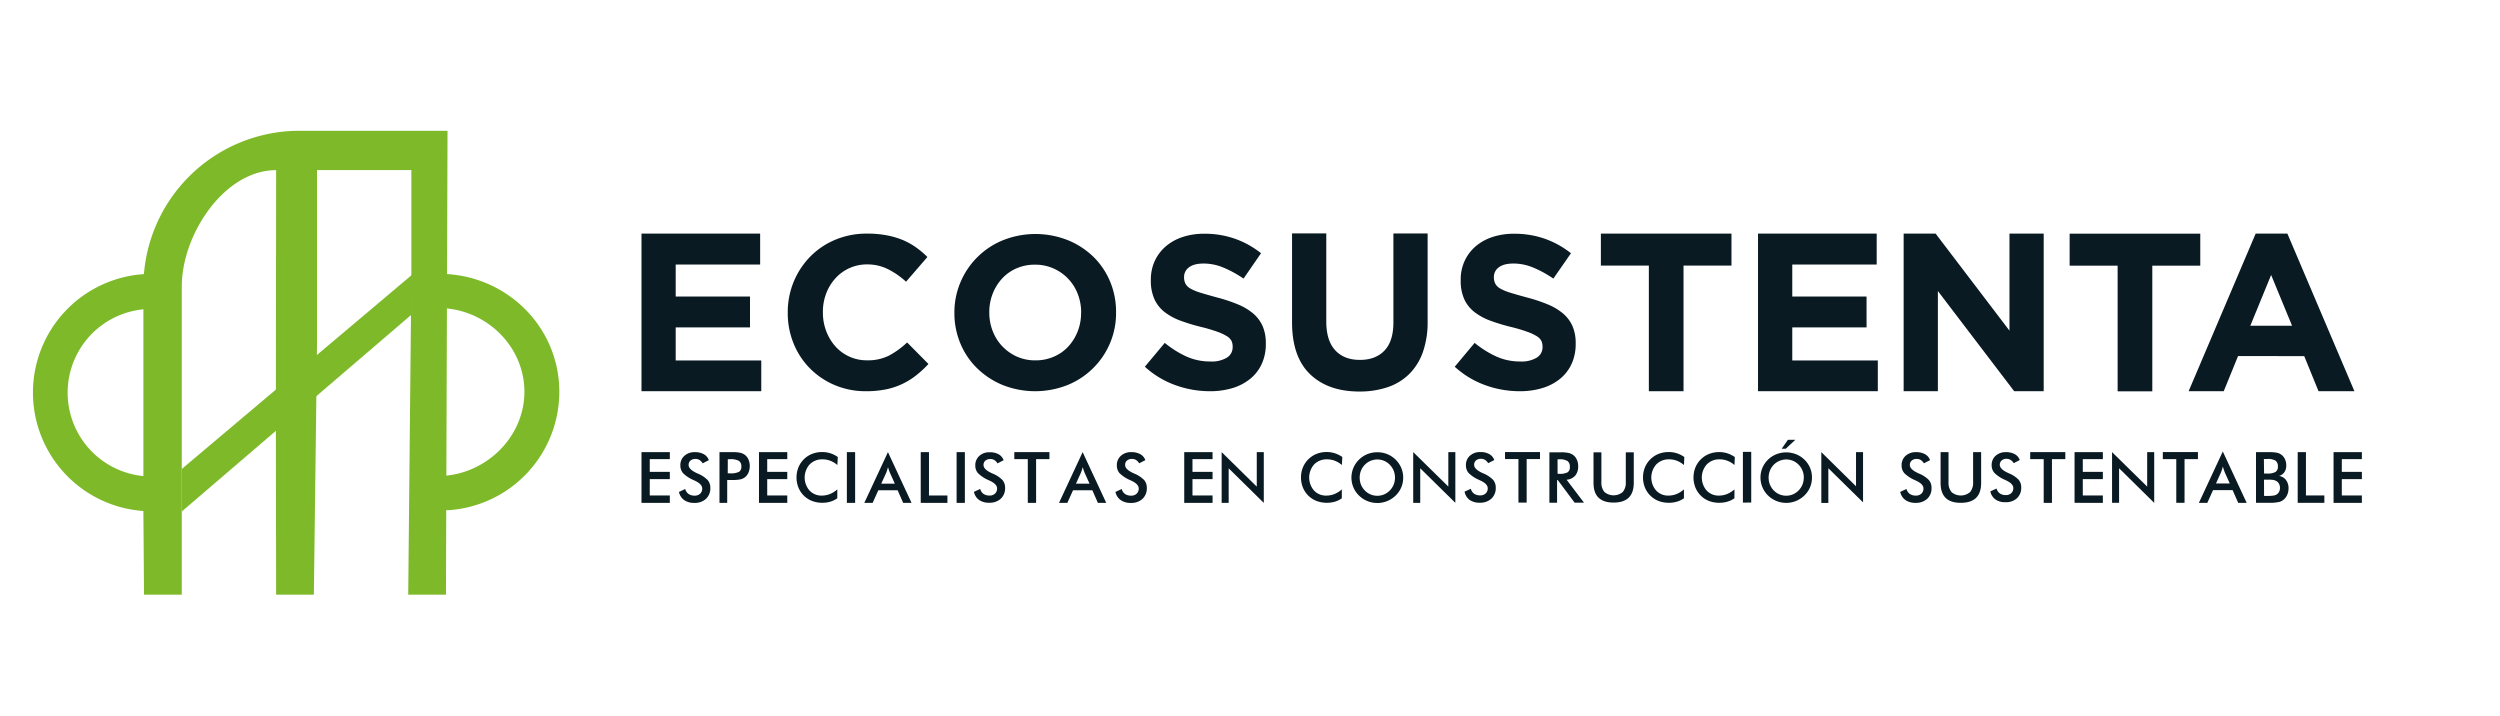 <svg xmlns="http://www.w3.org/2000/svg" viewBox="0 0 1067.82 306"><defs><style>.cls-1{fill:#fff;}.cls-2{fill:#091a23;}.cls-3{fill:#7db928;}</style></defs><g id="Capa_2" data-name="Capa 2"><g id="Capa_1-2" data-name="Capa 1"><rect class="cls-1" width="1067.82" height="306"></rect><path class="cls-2" d="M274,167.1V99.78h50.68V113H288.61v13.65h31.74v13.18H288.61v14.13h36.55V167.1Z"></path><path class="cls-2" d="M391.34,160.31a30.67,30.67,0,0,1-5.91,3.67,30.15,30.15,0,0,1-7,2.33,42.75,42.75,0,0,1-8.55.79,33.81,33.81,0,0,1-13.3-2.6,32.79,32.79,0,0,1-10.6-7.12,32.32,32.32,0,0,1-7-10.64,34.35,34.35,0,0,1-2.51-13.11v-.19A34.07,34.07,0,0,1,339,120.37a33.73,33.73,0,0,1,7-10.69,32.51,32.51,0,0,1,10.7-7.25,34.73,34.73,0,0,1,13.76-2.65,43.56,43.56,0,0,1,8.32.74,34.68,34.68,0,0,1,6.83,2,29.41,29.41,0,0,1,5.67,3.16,38.06,38.06,0,0,1,4.84,4.09L387,120.33a34.36,34.36,0,0,0-7.77-5.39,19.64,19.64,0,0,0-8.88-2,18,18,0,0,0-13.57,6,20.31,20.31,0,0,0-3.91,6.46,21.9,21.9,0,0,0-1.39,7.85v.19a22.3,22.3,0,0,0,1.39,7.9,20.77,20.77,0,0,0,3.86,6.51,17.89,17.89,0,0,0,13.62,6.05,20,20,0,0,0,9.44-2.05,36.38,36.38,0,0,0,7.67-5.58l9.11,9.2A45.86,45.86,0,0,1,391.34,160.31Z"></path><path class="cls-2" d="M474.14,146.53A33.18,33.18,0,0,1,456,164.45a37.6,37.6,0,0,1-27.73,0,34.32,34.32,0,0,1-10.91-7.15,32,32,0,0,1-7.15-10.59,33.36,33.36,0,0,1-2.56-13v-.19a32.74,32.74,0,0,1,2.61-13,33.27,33.27,0,0,1,18.15-17.92,37.6,37.6,0,0,1,27.73,0A34.26,34.26,0,0,1,467,109.66a32.11,32.11,0,0,1,7.15,10.59,33.36,33.36,0,0,1,2.55,13v.19A32.77,32.77,0,0,1,474.14,146.53Zm-12.35-13.05a21.59,21.59,0,0,0-1.44-7.89A19.5,19.5,0,0,0,450,114.67a19.15,19.15,0,0,0-7.9-1.62,19.34,19.34,0,0,0-7.94,1.58A18.09,18.09,0,0,0,428,119a20.63,20.63,0,0,0-4,6.46,21.25,21.25,0,0,0-1.44,7.84v.19a21.62,21.62,0,0,0,1.44,7.89,19.59,19.59,0,0,0,4.09,6.51,19.87,19.87,0,0,0,6.22,4.41,19,19,0,0,0,7.94,1.62,19.37,19.37,0,0,0,7.89-1.58,18,18,0,0,0,6.18-4.36,20.63,20.63,0,0,0,4-6.46,21.25,21.25,0,0,0,1.44-7.84Z"></path><path class="cls-2" d="M538.91,155.47a17.51,17.51,0,0,1-4.92,6.35,22.14,22.14,0,0,1-7.52,3.93,32.87,32.87,0,0,1-9.7,1.35,43.18,43.18,0,0,1-14.67-2.57A38.75,38.75,0,0,1,489,156.64l8.5-10.18a42.42,42.42,0,0,0,9.2,5.79,24.61,24.61,0,0,0,10.32,2.15,12.53,12.53,0,0,0,7-1.63,5.17,5.17,0,0,0,2.48-4.54v-.18a5.72,5.72,0,0,0-.51-2.48,5.34,5.34,0,0,0-2-2,20.68,20.68,0,0,0-4-1.86,67.11,67.11,0,0,0-6.69-2,80.71,80.71,0,0,1-9-2.71,25.44,25.44,0,0,1-6.84-3.69,14.9,14.9,0,0,1-4.35-5.46,19,19,0,0,1-1.55-8.13v-.19a19,19,0,0,1,1.67-8.07,18.56,18.56,0,0,1,4.69-6.22,21,21,0,0,1,7.2-4,28.78,28.78,0,0,1,9.23-1.4A38.86,38.86,0,0,1,527.55,102a38.35,38.35,0,0,1,11.07,6.16L531.15,119a47.51,47.51,0,0,0-8.59-4.71,22.06,22.06,0,0,0-8.41-1.73c-2.8,0-4.9.55-6.3,1.63a5,5,0,0,0-2.1,4.07v.18a5.85,5.85,0,0,0,.61,2.76,5.4,5.4,0,0,0,2.2,2.1,20.84,20.84,0,0,0,4.35,1.77q2.76.86,7,2a68.37,68.37,0,0,1,8.85,2.95,24.73,24.73,0,0,1,6.55,3.92,15.09,15.09,0,0,1,4,5.37,18.31,18.31,0,0,1,1.36,7.38v.19A20.14,20.14,0,0,1,538.91,155.47Z"></path><path class="cls-2" d="M607.74,150.42a24.89,24.89,0,0,1-5.84,9.36,24,24,0,0,1-9.21,5.6,37.16,37.16,0,0,1-12.05,1.85q-13.39,0-21.08-7.41t-7.69-22.12v-38h14.62v37.6q0,8.16,3.8,12.29t10.54,4.13q6.74,0,10.53-4t3.8-12V99.73h14.62v37.5A38.52,38.52,0,0,1,607.74,150.42Z"></path><path class="cls-2" d="M671.25,155.47a17.72,17.72,0,0,1-4.92,6.35,22.1,22.1,0,0,1-7.53,3.93,32.82,32.82,0,0,1-9.7,1.35,43.08,43.08,0,0,1-14.66-2.57,38.79,38.79,0,0,1-13.08-7.89l8.5-10.18a42.67,42.67,0,0,0,9.2,5.79,24.64,24.64,0,0,0,10.32,2.15,12.57,12.57,0,0,0,7-1.63,5.17,5.17,0,0,0,2.48-4.54v-.18a5.72,5.72,0,0,0-.52-2.48,5.26,5.26,0,0,0-2-2,20.83,20.83,0,0,0-4-1.86,66.61,66.61,0,0,0-6.7-2,80.71,80.71,0,0,1-9-2.71,25.53,25.53,0,0,1-6.83-3.69,14.82,14.82,0,0,1-4.36-5.46,19,19,0,0,1-1.54-8.13v-.19a18.82,18.82,0,0,1,1.67-8.07,18.4,18.4,0,0,1,4.68-6.22,21,21,0,0,1,7.2-4,28.78,28.78,0,0,1,9.23-1.4A38.92,38.92,0,0,1,659.89,102,38.43,38.43,0,0,1,671,108.17L663.48,119a46.85,46.85,0,0,0-8.59-4.71,22,22,0,0,0-8.4-1.73c-2.8,0-4.91.55-6.31,1.63a5,5,0,0,0-2.1,4.07v.18a6,6,0,0,0,.61,2.76,5.46,5.46,0,0,0,2.2,2.1,20.72,20.72,0,0,0,4.36,1.77q2.76.86,7,2a67.86,67.86,0,0,1,8.85,2.95,24.8,24.8,0,0,1,6.56,3.92,15,15,0,0,1,4,5.37,18.14,18.14,0,0,1,1.36,7.38v.19A20.28,20.28,0,0,1,671.25,155.47Z"></path><path class="cls-2" d="M719.08,113.44V167.1H704.27V113.44H683.78V99.78h55.78v13.66Z"></path><path class="cls-2" d="M750.9,167.1V99.78h50.69V113H765.53v13.65h31.73v13.18H765.53v14.13h36.54V167.1Z"></path><path class="cls-2" d="M860.32,167.1l-32.6-42.8v42.8H813.1V99.78h13.65l31.55,41.45V99.78h14.62V167.1Z"></path><path class="cls-2" d="M919.31,113.48v53.66H904.5V113.48H884V99.82H939.8v13.66Z"></path><path class="cls-2" d="M990.31,167.1l-6.11-15H955.93l-6.11,15h-15l28.64-67.33H977l28.64,67.33Zm-20.25-49.66-8.88,21.68H979Z"></path><path class="cls-2" d="M274,214.79V193.12h12.1v3h-8.57v5.43h8.57v3.09h-8.57v7h8.57v3.15Z"></path><path class="cls-2" d="M290,210.11l2.68-1.25a3.68,3.68,0,0,0,1.4,2.11,4.32,4.32,0,0,0,2.6.73,3.32,3.32,0,0,0,2.37-.83,2.93,2.93,0,0,0,.89-2.23c0-1.21-1-2.3-3-3.25l-.65-.31a14.42,14.42,0,0,1-4.55-3,4.93,4.93,0,0,1-1.14-3.29,5.28,5.28,0,0,1,1.72-4.1,6.41,6.41,0,0,1,4.49-1.56,7.55,7.55,0,0,1,3.82.88,4.61,4.61,0,0,1,2.13,2.53l-2.62,1.36a4.37,4.37,0,0,0-1.36-1.43,3.22,3.22,0,0,0-1.7-.45,3.13,3.13,0,0,0-2.15.7,2.41,2.41,0,0,0-.8,1.9c0,1.24,1.17,2.39,3.5,3.47l.42.19a12.74,12.74,0,0,1,4.21,2.76,5,5,0,0,1,1.14,3.37,6.07,6.07,0,0,1-1.85,4.66,7,7,0,0,1-5,1.73,7.22,7.22,0,0,1-4.33-1.21A5.72,5.72,0,0,1,290,210.11Z"></path><path class="cls-2" d="M310.61,205.06v9.73h-3.3V193.12h5.33a16.46,16.46,0,0,1,3.49.26,5.38,5.38,0,0,1,1.95.85,5.09,5.09,0,0,1,1.6,2,7.31,7.31,0,0,1,0,5.66,5,5,0,0,1-1.6,2.05,5.55,5.55,0,0,1-1.95.84,17.33,17.33,0,0,1-3.49.25h-2Zm.23-2.88h.9a8.07,8.07,0,0,0,3.91-.64,2.47,2.47,0,0,0,1-2.25,2.72,2.72,0,0,0-1.05-2.44,7.23,7.23,0,0,0-3.84-.71h-.9Z"></path><path class="cls-2" d="M324.18,214.79V193.12h12.09v3H327.7v5.43h8.57v3.09H327.7v7h8.57v3.15Z"></path><path class="cls-2" d="M357.66,198.63a10.18,10.18,0,0,0-3-1.82,9.15,9.15,0,0,0-3.33-.61,7.4,7.4,0,0,0-5.51,2.17,8.45,8.45,0,0,0-.05,11.14,6.89,6.89,0,0,0,5.2,2.17,9.53,9.53,0,0,0,3.49-.65,11.23,11.23,0,0,0,3.18-2v3.79a9.77,9.77,0,0,1-2.95,1.45,11.89,11.89,0,0,1-3.45.48,12.12,12.12,0,0,1-4.37-.77,10.27,10.27,0,0,1-5.85-5.78,11.66,11.66,0,0,1,0-8.54,10.5,10.5,0,0,1,5.87-5.8,11.6,11.6,0,0,1,4.29-.78,11.34,11.34,0,0,1,3.47.52,12.45,12.45,0,0,1,3.2,1.6Z"></path><path class="cls-2" d="M361.72,214.79V193.12h3.53v21.67Z"></path><path class="cls-2" d="M385.77,214.79l-2.36-5.37h-8.26l-2.42,5.37h-3.56l10.1-21.67,10.08,21.67Zm-9.37-8.19h5.81l-2.13-4.75c-.13-.31-.25-.66-.39-1s-.26-.83-.4-1.32c-.11.46-.23.88-.36,1.28s-.26.75-.39,1.09Z"></path><path class="cls-2" d="M393.27,214.79V193.12h3.52v18.52h7.88v3.15Z"></path><path class="cls-2" d="M408.59,214.79V193.12h3.53v21.67Z"></path><path class="cls-2" d="M416,210.07l2.67-1.23a3.69,3.69,0,0,0,1.39,2.1,4.32,4.32,0,0,0,2.58.72,3.3,3.3,0,0,0,2.36-.83,2.89,2.89,0,0,0,.88-2.22c0-1.2-1-2.28-3-3.22a6.66,6.66,0,0,0-.65-.31,14.64,14.64,0,0,1-4.52-3,4.88,4.88,0,0,1-1.13-3.28,5.28,5.28,0,0,1,1.7-4.07,6.37,6.37,0,0,1,4.47-1.56,7.61,7.61,0,0,1,3.81.88,4.63,4.63,0,0,1,2.11,2.52l-2.61,1.35a4.31,4.31,0,0,0-1.35-1.42,3.52,3.52,0,0,0-3.83.25,2.39,2.39,0,0,0-.79,1.88q0,1.86,3.48,3.46l.42.19a12.36,12.36,0,0,1,4.18,2.75,5,5,0,0,1,1.14,3.34,6.05,6.05,0,0,1-1.84,4.64,7,7,0,0,1-5,1.72,7.22,7.22,0,0,1-4.3-1.2A5.68,5.68,0,0,1,416,210.07Z"></path><path class="cls-2" d="M442.55,196.11v18.68H439V196.11h-5.76v-3h15v3Z"></path><path class="cls-2" d="M468.94,214.79l-2.36-5.37h-8.26l-2.43,5.37h-3.56l10.1-21.67,10.08,21.67Zm-9.37-8.19h5.81l-2.14-4.75c-.12-.31-.25-.66-.38-1s-.27-.83-.4-1.32c-.11.46-.24.88-.36,1.28s-.26.75-.4,1.09Z"></path><path class="cls-2" d="M476.44,210.11l2.68-1.24a3.69,3.69,0,0,0,1.4,2.11,4.39,4.39,0,0,0,2.6.72,3.28,3.28,0,0,0,2.37-.83,2.91,2.91,0,0,0,.89-2.23c0-1.21-1-2.3-3-3.25l-.65-.31a14.62,14.62,0,0,1-4.56-3,4.93,4.93,0,0,1-1.13-3.3,5.28,5.28,0,0,1,1.71-4.09,6.38,6.38,0,0,1,4.5-1.57,7.65,7.65,0,0,1,3.82.88,4.69,4.69,0,0,1,2.14,2.54l-2.63,1.35a4.33,4.33,0,0,0-1.36-1.42,3.22,3.22,0,0,0-1.7-.45,3.15,3.15,0,0,0-2.16.7,2.4,2.4,0,0,0-.79,1.89c0,1.25,1.16,2.4,3.5,3.48l.42.19a12.59,12.59,0,0,1,4.21,2.76,5,5,0,0,1,1.14,3.37,6.11,6.11,0,0,1-1.85,4.67,7,7,0,0,1-5,1.73,7.19,7.19,0,0,1-4.32-1.22A5.65,5.65,0,0,1,476.44,210.11Z"></path><path class="cls-2" d="M505.82,214.79V193.12h12.1v3h-8.58v5.43h8.58v3.09h-8.58v7h8.58v3.15Z"></path><path class="cls-2" d="M536.8,207.85V193.12h3V214.8l-15-14.77V214.8h-3V193.11Z"></path><path class="cls-2" d="M618.62,207.83V193.11h3v21.67l-15-14.76v14.76h-3V193.1Z"></path><path class="cls-2" d="M573.15,198.62a10.62,10.62,0,0,0-3-1.82,9.35,9.35,0,0,0-3.33-.6,7.36,7.36,0,0,0-5.51,2.17,8.47,8.47,0,0,0-.06,11.14,6.89,6.89,0,0,0,5.21,2.17,9.49,9.49,0,0,0,3.49-.65,10.75,10.75,0,0,0,3.18-2v3.79a9.86,9.86,0,0,1-2.94,1.46,12.7,12.7,0,0,1-7.84-.3,10.29,10.29,0,0,1-5.85-5.77,11.35,11.35,0,0,1-.81-4.28,11.23,11.23,0,0,1,.81-4.27,10.61,10.61,0,0,1,5.88-5.81,11.62,11.62,0,0,1,4.3-.78,11.33,11.33,0,0,1,3.46.53,12.14,12.14,0,0,1,3.2,1.6Z"></path><path class="cls-2" d="M599.34,204a10.47,10.47,0,0,1-3.23,7.67,11.2,11.2,0,0,1-3.6,2.35,10.91,10.91,0,0,1-4.2.82,11.18,11.18,0,0,1-4.26-.82,11,11,0,0,1-3.57-2.35,10.39,10.39,0,0,1-2.4-3.49,10.75,10.75,0,0,1,2.4-11.87,11,11,0,0,1,3.58-2.34,11.23,11.23,0,0,1,4.25-.8,11,11,0,0,1,10.21,6.68A10.63,10.63,0,0,1,599.34,204Zm-3.5,0a7.83,7.83,0,0,0-2.21-5.49,7.45,7.45,0,0,0-2.42-1.67,7.54,7.54,0,0,0-5.8,0,7.27,7.27,0,0,0-2.45,1.67,7.53,7.53,0,0,0-1.64,2.5,8.11,8.11,0,0,0-.56,3,8,8,0,0,0,.56,3,7.6,7.6,0,0,0,1.64,2.49,7.21,7.21,0,0,0,2.44,1.68,7.31,7.31,0,0,0,2.91.58,7.22,7.22,0,0,0,2.87-.58,7.45,7.45,0,0,0,2.45-1.68,7.69,7.69,0,0,0,1.64-2.5A7.8,7.8,0,0,0,595.84,204Z"></path><path class="cls-2" d="M625.56,210l2.67-1.23a3.74,3.74,0,0,0,1.39,2.1,4.38,4.38,0,0,0,2.59.72,3.3,3.3,0,0,0,2.36-.83,2.89,2.89,0,0,0,.88-2.22c0-1.21-1-2.28-3-3.23l-.65-.31a14.24,14.24,0,0,1-4.53-3,4.88,4.88,0,0,1-1.13-3.28,5.24,5.24,0,0,1,1.71-4.07,6.34,6.34,0,0,1,4.47-1.56,7.51,7.51,0,0,1,3.81.88,4.62,4.62,0,0,1,2.12,2.52l-2.61,1.35a4.43,4.43,0,0,0-1.36-1.42,3.19,3.19,0,0,0-1.69-.45,3.13,3.13,0,0,0-2.15.7,2.39,2.39,0,0,0-.79,1.88q0,1.86,3.48,3.46l.43.19a12.51,12.51,0,0,1,4.18,2.75,5,5,0,0,1,1.14,3.35A6.06,6.06,0,0,1,637,213a7,7,0,0,1-5,1.72,7.25,7.25,0,0,1-4.31-1.21A5.68,5.68,0,0,1,625.56,210Z"></path><path class="cls-2" d="M652.08,196.09v18.59h-3.51V196.09h-5.73v-3h14.94v3Z"></path><path class="cls-2" d="M665.07,205.09v9.63h-3.28V193.19h4.88a15.07,15.07,0,0,1,3.33.28,5.19,5.19,0,0,1,2,.92,5.12,5.12,0,0,1,1.54,2,6.64,6.64,0,0,1,.54,2.7,6,6,0,0,1-1.25,4.06,5.53,5.53,0,0,1-3.69,1.76l7.42,9.79h-4l-7.17-9.63Zm.22-2.72h.63a7.07,7.07,0,0,0,3.69-.65,2.63,2.63,0,0,0,.92-2.3,2.92,2.92,0,0,0-1-2.5,6.41,6.41,0,0,0-3.63-.73h-.63Z"></path><path class="cls-2" d="M680.63,193.19H684V205.9a6.11,6.11,0,0,0,1.31,4.25,6.08,6.08,0,0,0,7.81,0,6.11,6.11,0,0,0,1.3-4.25V193.19h3.41v13q0,4.24-2.15,6.36c-1.43,1.4-3.58,2.11-6.46,2.11s-5-.7-6.45-2.11-2.13-3.52-2.13-6.36Z"></path><path class="cls-2" d="M719.28,198.63a10.31,10.31,0,0,0-3-1.82,9.16,9.16,0,0,0-3.34-.61,7.37,7.37,0,0,0-5.5,2.17,8.47,8.47,0,0,0-.06,11.14,6.93,6.93,0,0,0,5.21,2.17,9.53,9.53,0,0,0,3.49-.65,11.23,11.23,0,0,0,3.18-2v3.79a9.89,9.89,0,0,1-3,1.45,11.89,11.89,0,0,1-3.45.48,12.22,12.22,0,0,1-4.38-.77,10.35,10.35,0,0,1-5.85-5.78,11.66,11.66,0,0,1,0-8.54,10.58,10.58,0,0,1,5.87-5.8,11.69,11.69,0,0,1,4.3-.78,11.34,11.34,0,0,1,3.47.52,12.45,12.45,0,0,1,3.2,1.6Z"></path><path class="cls-2" d="M740.84,198.63a10.18,10.18,0,0,0-3-1.82,9.07,9.07,0,0,0-3.33-.61,7.37,7.37,0,0,0-5.5,2.17,8.47,8.47,0,0,0-.06,11.14,6.91,6.91,0,0,0,5.21,2.17,9.57,9.57,0,0,0,3.49-.65,11.23,11.23,0,0,0,3.18-2v3.79a10,10,0,0,1-3,1.45,11.89,11.89,0,0,1-3.45.48A12.22,12.22,0,0,1,730,214a10.35,10.35,0,0,1-5.85-5.78,11.66,11.66,0,0,1,0-8.54,10.48,10.48,0,0,1,2.35-3.5,10.37,10.37,0,0,1,3.52-2.3,11.69,11.69,0,0,1,4.3-.78,11.39,11.39,0,0,1,3.47.52,12.61,12.61,0,0,1,3.2,1.6Z"></path><path class="cls-2" d="M744.44,214.68V193H748v21.64Z"></path><path class="cls-2" d="M773.94,204a10.51,10.51,0,0,1-.82,4.14,10.67,10.67,0,0,1-2.39,3.48,11.4,11.4,0,0,1-3.58,2.35,11.13,11.13,0,0,1-12-2.35,10.75,10.75,0,0,1-2.38-11.77,10.67,10.67,0,0,1,2.38-3.5,10.86,10.86,0,0,1,3.57-2.33,11.5,11.5,0,0,1,8.43,0,10.85,10.85,0,0,1,6,5.85A10.5,10.5,0,0,1,773.94,204Zm-3.48,0a7.76,7.76,0,0,0-.57-3,7.66,7.66,0,0,0-1.63-2.5,7.38,7.38,0,0,0-2.41-1.66,7.29,7.29,0,0,0-2.89-.59A7.52,7.52,0,0,0,756,201a7.86,7.86,0,0,0-.57,3,7.71,7.71,0,0,0,.57,3,7.6,7.6,0,0,0,1.62,2.48,7.39,7.39,0,0,0,2.43,1.67,7.24,7.24,0,0,0,2.89.58,7.1,7.1,0,0,0,2.86-.58,7.53,7.53,0,0,0,2.44-1.67,7.74,7.74,0,0,0,2.2-5.43ZM761,191.67l2.67-3.82h3.16l-4.1,3.82Z"></path><path class="cls-2" d="M792.76,207.7V193.12h3v21.45L780.94,200v14.83h-3V193.12Z"></path><path class="cls-2" d="M811.64,210.09l2.68-1.24a3.73,3.73,0,0,0,1.39,2.11,4.39,4.39,0,0,0,2.6.72,3.3,3.3,0,0,0,2.37-.83,2.91,2.91,0,0,0,.88-2.23q0-1.81-3-3.24l-.65-.31a14.55,14.55,0,0,1-4.55-3,4.91,4.91,0,0,1-1.13-3.29,5.28,5.28,0,0,1,1.71-4.09,6.41,6.41,0,0,1,4.49-1.56,7.58,7.58,0,0,1,3.82.88,4.66,4.66,0,0,1,2.13,2.53l-2.62,1.35a4.35,4.35,0,0,0-1.37-1.42,3.16,3.16,0,0,0-1.69-.45,3.11,3.11,0,0,0-2.15.7,2.37,2.37,0,0,0-.8,1.89q0,1.86,3.5,3.47l.42.2a12.38,12.38,0,0,1,4.2,2.75,5,5,0,0,1,1.14,3.36,6.06,6.06,0,0,1-1.84,4.66,7.05,7.05,0,0,1-5,1.73,7.23,7.23,0,0,1-4.32-1.21A5.66,5.66,0,0,1,811.64,210.09Z"></path><path class="cls-2" d="M828.88,193.12h3.39v12.8a6.14,6.14,0,0,0,1.31,4.29,6.13,6.13,0,0,0,7.87,0,6.14,6.14,0,0,0,1.32-4.29v-12.8h3.43v13.12c0,2.85-.72,5-2.16,6.4s-3.62,2.13-6.52,2.13-5.06-.71-6.49-2.12-2.15-3.55-2.15-6.41Z"></path><path class="cls-2" d="M850.14,209.88l2.65-1.22a3.64,3.64,0,0,0,1.38,2.08,4.26,4.26,0,0,0,2.56.72,3.26,3.26,0,0,0,2.34-.83,2.87,2.87,0,0,0,.87-2.2q0-1.78-3-3.2l-.64-.31a14.35,14.35,0,0,1-4.49-3,4.9,4.9,0,0,1-1.12-3.25,5.24,5.24,0,0,1,1.69-4,6.33,6.33,0,0,1,4.44-1.54,7.48,7.48,0,0,1,3.77.87,4.58,4.58,0,0,1,2.1,2.5l-2.58,1.33a4.23,4.23,0,0,0-1.35-1.4,3.15,3.15,0,0,0-1.68-.45,3,3,0,0,0-2.12.7,2.33,2.33,0,0,0-.79,1.86q0,1.84,3.46,3.43l.41.19a12.18,12.18,0,0,1,4.15,2.73,4.9,4.9,0,0,1,1.13,3.32,6,6,0,0,1-1.82,4.6,6.92,6.92,0,0,1-4.93,1.7,7.12,7.12,0,0,1-4.27-1.19A5.58,5.58,0,0,1,850.14,209.88Z"></path><path class="cls-2" d="M876.44,196.11v18.68h-3.52V196.11h-5.76v-3h15v3Z"></path><path class="cls-2" d="M886.1,214.77V193.12h12.09v3h-8.57v5.43h8.57v3.09h-8.57v7h8.57v3.15Z"></path><path class="cls-2" d="M905.12,200v14.76h-3V193.12l15,14.72V193.12h3v21.67Z"></path><path class="cls-2" d="M933.08,196.1v18.67h-3.53V196.1H923.8v-3h15v3Z"></path><path class="cls-2" d="M956,214.79l-2.39-5.43h-8.36l-2.45,5.43h-3.6l10.22-21.94,10.2,21.94Zm-9.48-8.29h5.88l-2.16-4.81c-.13-.31-.26-.67-.39-1.06s-.27-.85-.4-1.34c-.12.46-.24.89-.37,1.29s-.26.77-.4,1.11Z"></path><path class="cls-2" d="M963.6,214.77V193.12h5.46a16.94,16.94,0,0,1,3.45.25,4.93,4.93,0,0,1,1.9.83,4.87,4.87,0,0,1,1.56,1.93,6.23,6.23,0,0,1,.56,2.65,5,5,0,0,1-.8,2.89,4.11,4.11,0,0,1-2.32,1.62,4.46,4.46,0,0,1,3,1.73,5.8,5.8,0,0,1,1.09,3.6,7,7,0,0,1-.46,2.5,5.56,5.56,0,0,1-1.31,2,4.88,4.88,0,0,1-2.2,1.27,18.16,18.16,0,0,1-4.42.37Zm3.45-12.51h1.34a6.75,6.75,0,0,0,3.56-.69,2.56,2.56,0,0,0,1-2.32,2.92,2.92,0,0,0-1-2.49,6.47,6.47,0,0,0-3.64-.72h-1.34Zm0,9.57h1.21a18.82,18.82,0,0,0,2.77-.15,3.52,3.52,0,0,0,1.45-.52,2.86,2.86,0,0,0,1-1.15,3.58,3.58,0,0,0,.36-1.6,3.69,3.69,0,0,0-.43-1.8,3,3,0,0,0-1.23-1.2A4.2,4.2,0,0,0,971,205a9.61,9.61,0,0,0-1.7-.12h-2.28Z"></path><path class="cls-2" d="M981.41,214.77V193.12h3.52v18.5h7.87v3.15Z"></path><path class="cls-2" d="M996.73,214.79V193.12h12.09v3h-8.57v5.43h8.57v3.09h-8.57v7h8.57v3.15Z"></path><path class="cls-3" d="M62.13,203.42a35.78,35.78,0,0,1,.32-71.4l.18-14.94-1,0a50.7,50.7,0,0,0-.07,101.2l.59.29Z"></path><path class="cls-3" d="M189.65,217.81l1.73.12a50.7,50.7,0,0,0,47.52-50.6c0-27-21.37-48.64-47.93-50.25-.34,0-1,0-1.32,0v14.58c18.71,1.16,34.34,16.66,34.34,35.67s-15.78,34.58-34.34,35.9Z"></path><path class="cls-3" d="M190.48,254H174.36l1.34-135.75V72.65H135.4v74.69L134.06,254H117.94l-.1-67.17v-21.5l.1-88.65v-4c-22.2,0-40.3,27.5-40.3,49.71V254H61.52l-.27-35.23V122.51A66.65,66.65,0,0,1,127.9,55.86h63.25Z"></path><polygon class="cls-3" points="77.64 200.31 176.14 117.23 175.7 134.44 77.64 218.47 77.64 200.31"></polygon></g></g></svg>